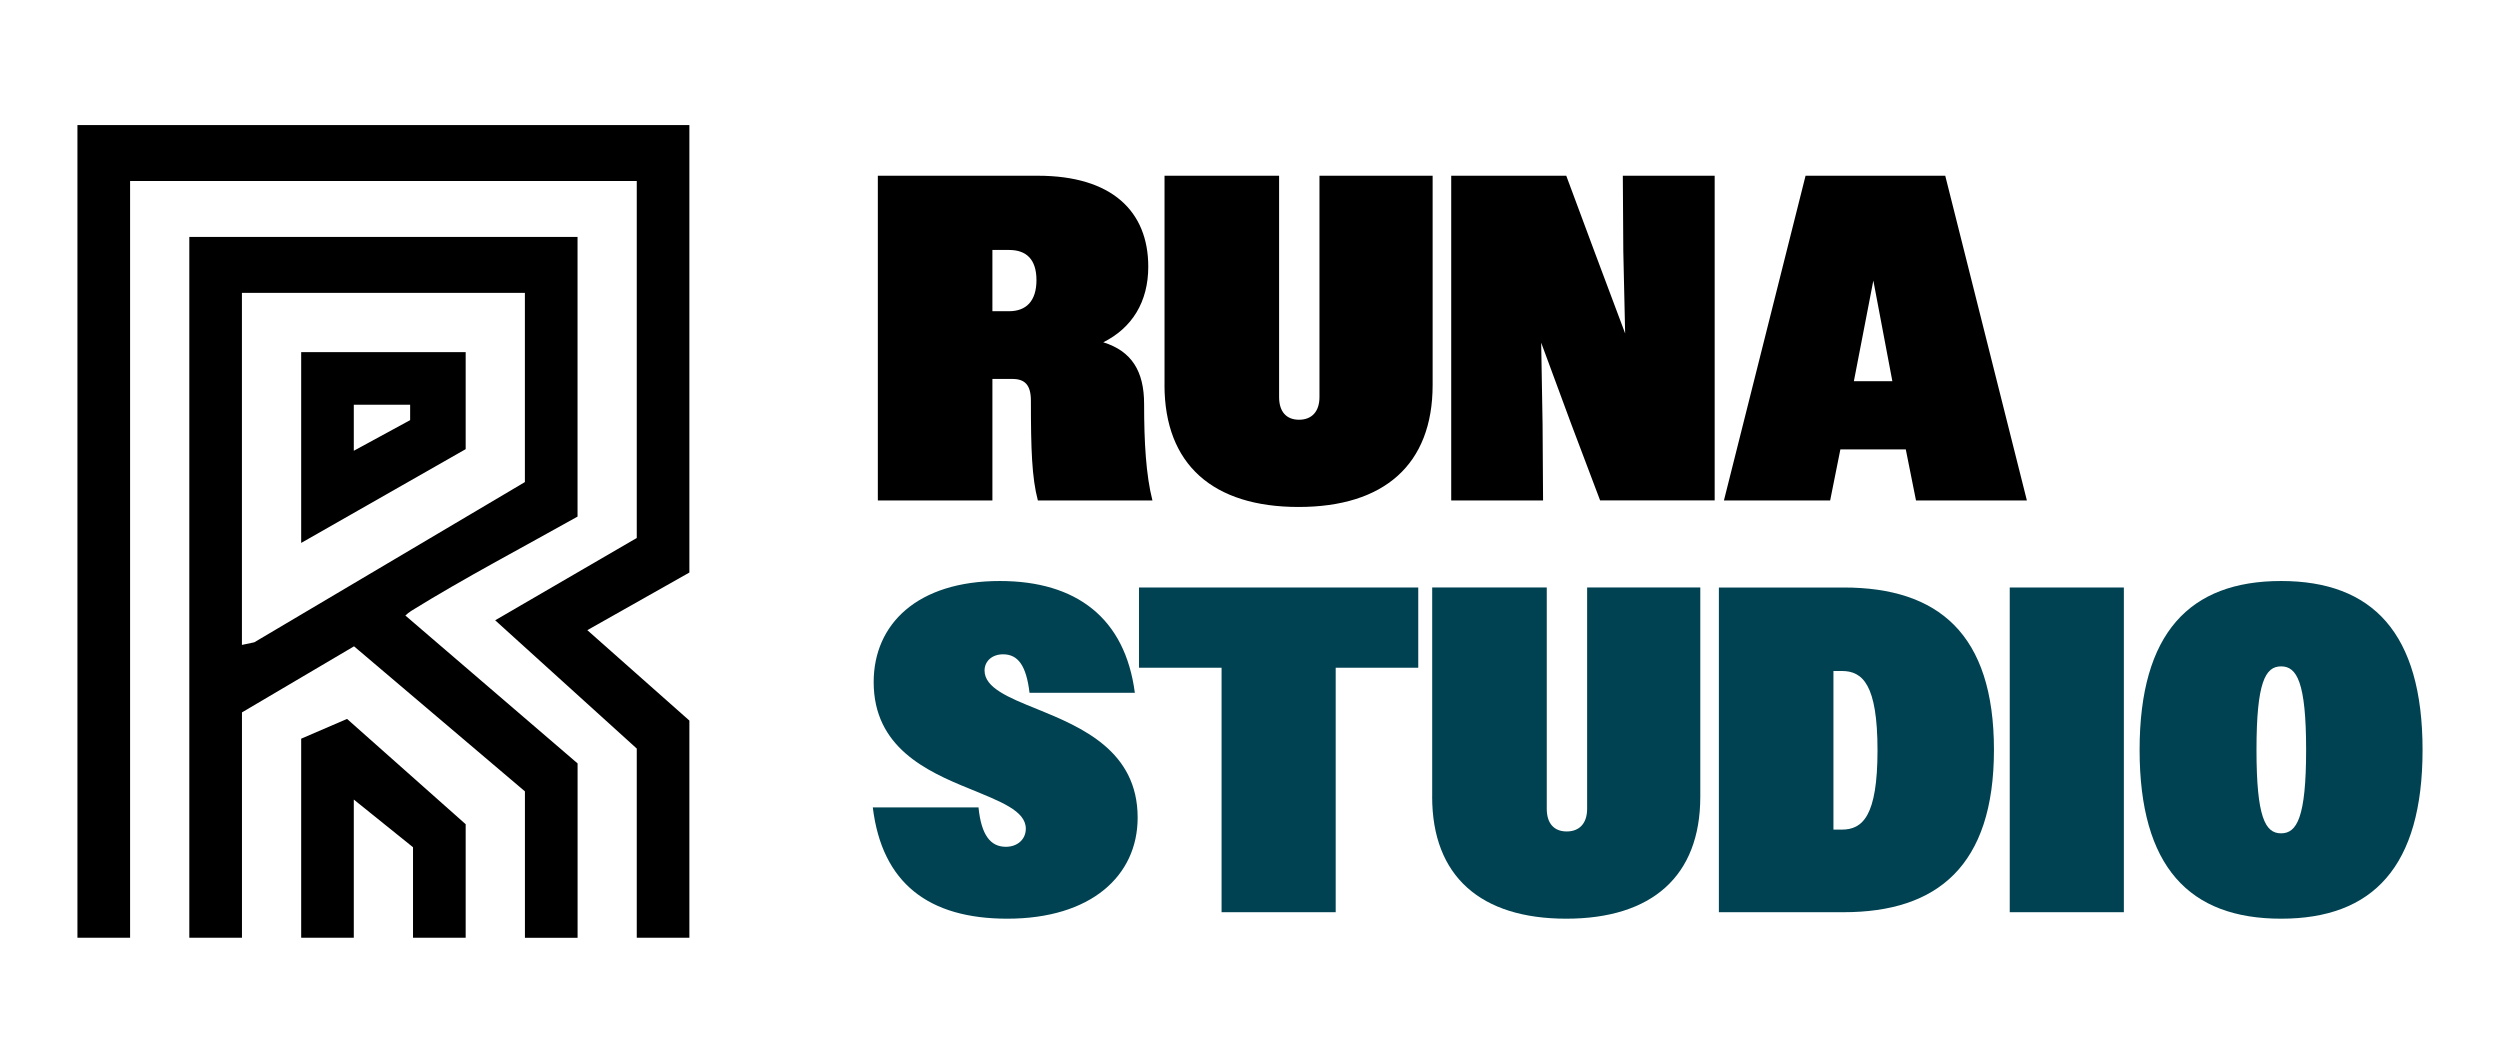 <?xml version="1.0" encoding="UTF-8"?>
<svg id="Capa_1" xmlns="http://www.w3.org/2000/svg" version="1.1" viewBox="0 0 678 282.6">
  <!-- Generator: Adobe Illustrator 29.6.1, SVG Export Plug-In . SVG Version: 2.1.1 Build 9)  -->
  <defs>
    <style>
      .st0 {
        fill: #004251;
      }
    </style>
  </defs>
  <g>
    <path d="M238.07,47.66h43.4c20.13,0,29.94,9.69,29.94,24.66,0,9.56-4.4,16.61-12.2,20.51,7.67,2.39,11.07,7.8,11.07,16.73,0,10.32.5,19.25,2.26,26.17h-31.07c-1.64-6.16-1.89-13.96-1.89-27.05,0-4.28-1.64-5.91-5.03-5.91h-5.41v32.96h-31.07V47.66ZM269.14,67.79v16.61h4.53c4.65,0,7.42-2.77,7.42-8.43s-2.77-8.18-7.42-8.18h-4.53Z"/>
    <path d="M315.82,104.4v-56.74h31.07v60.01c0,4.03,2.01,6.16,5.41,6.16s5.54-2.14,5.54-6.16v-60.01h30.69v56.74c0,21.64-13.21,33.09-36.36,33.09s-36.36-11.45-36.36-33.09Z"/>
    <path d="M393.57,47.66h31.2l7.67,20.63,8.3,22.14-.5-22.27-.13-20.51h24.91v88.06h-31.07l-7.8-20.63-8.18-22.14.38,22.27.13,20.51h-24.91V47.66Z"/>
    <path d="M489.68,47.66h37.87l22.14,88.06h-30.07l-2.77-13.84h-17.74l-2.77,13.84h-28.81l22.14-88.06ZM502.77,103.39h10.44l-5.16-27.3-5.28,27.3Z"/>
    <path class="st0" d="M236.69,218.96h28.68c.75,7.55,3.27,10.69,7.42,10.69,3.14,0,5.41-2.01,5.41-4.91,0-4.91-7.04-7.42-15.22-10.82-11.83-4.78-26.04-11.32-26.04-28.93,0-15.72,11.83-27.42,34.22-27.42,20.76,0,33.97,10.06,36.61,30.32h-28.56c-.88-7.42-3.14-10.44-7.17-10.44-3.02,0-5.03,1.89-5.03,4.4,0,4.65,6.42,7.3,14.22,10.44,12.08,4.91,27.3,11.32,27.3,29.44,0,15.85-12.71,27.42-35.35,27.42-21.26,0-33.97-9.56-36.48-30.19Z"/>
    <path class="st0" d="M331.29,181.09h-22.39v-21.76h75.73v21.76h-22.39v66.3h-30.95v-66.3Z"/>
    <path class="st0" d="M388.41,216.06v-56.74h31.07v60.01c0,4.03,2.01,6.16,5.41,6.16s5.54-2.14,5.54-6.16v-60.01h30.69v56.74c0,21.64-13.21,33.09-36.36,33.09s-36.36-11.45-36.36-33.09Z"/>
    <path class="st0" d="M466.16,159.33h33.84c25.66,0,40.76,12.58,40.76,44.03s-15.35,44.03-40.76,44.03h-33.84v-88.06ZM497.23,181.97v43.02h2.26c5.66,0,9.69-3.65,9.69-21.51s-4.03-21.51-9.69-21.51h-2.26Z"/>
    <path class="st0" d="M545.04,159.33h30.95v88.06h-30.95v-88.06Z"/>
    <path class="st0" d="M580.26,203.36c0-31.7,13.59-45.79,38.37-45.79s38.37,14.09,38.37,45.79-13.46,45.79-38.37,45.79-38.37-14.09-38.37-45.79ZM625.42,203.36c0-18.37-2.52-22.64-6.79-22.64s-6.67,4.28-6.67,22.64,2.39,22.64,6.67,22.64,6.79-4.28,6.79-22.64Z"/>
  </g>
  <g>
    <polygon points="186.96 33.92 21 33.92 21 254.31 35.28 254.31 35.28 49.09 172.69 49.09 172.69 145.9 134.29 168.22 172.69 203.01 172.69 254.31 186.96 254.31 186.96 195.42 159.28 170.9 186.96 155.27 186.96 33.92"/>
    <path d="M111.38,165.76c14.69-9.09,30.19-17.2,45.25-25.66v-75.84H51.34v190.06h14.28v-61.12l30.39-17.92,46.35,39.34v39.71h14.28v-47.29l-46.71-40.11q.78-.73,1.46-1.15ZM68.93,174.2l-3.32.7v-95.47h76.74v51.31l-73.42,43.47Z"/>
    <polygon points="81.68 200.33 81.68 254.31 95.95 254.31 95.95 216.84 112.01 229.77 112.01 254.31 126.29 254.31 126.29 223.53 94.12 194.97 81.68 200.33"/>
    <path d="M81.68,147.24l44.61-25.43v-26.32h-44.61v51.75ZM95.95,109.76h15.28v4.18l-15.28,8.31v-12.49Z"/>
  </g>
</svg>